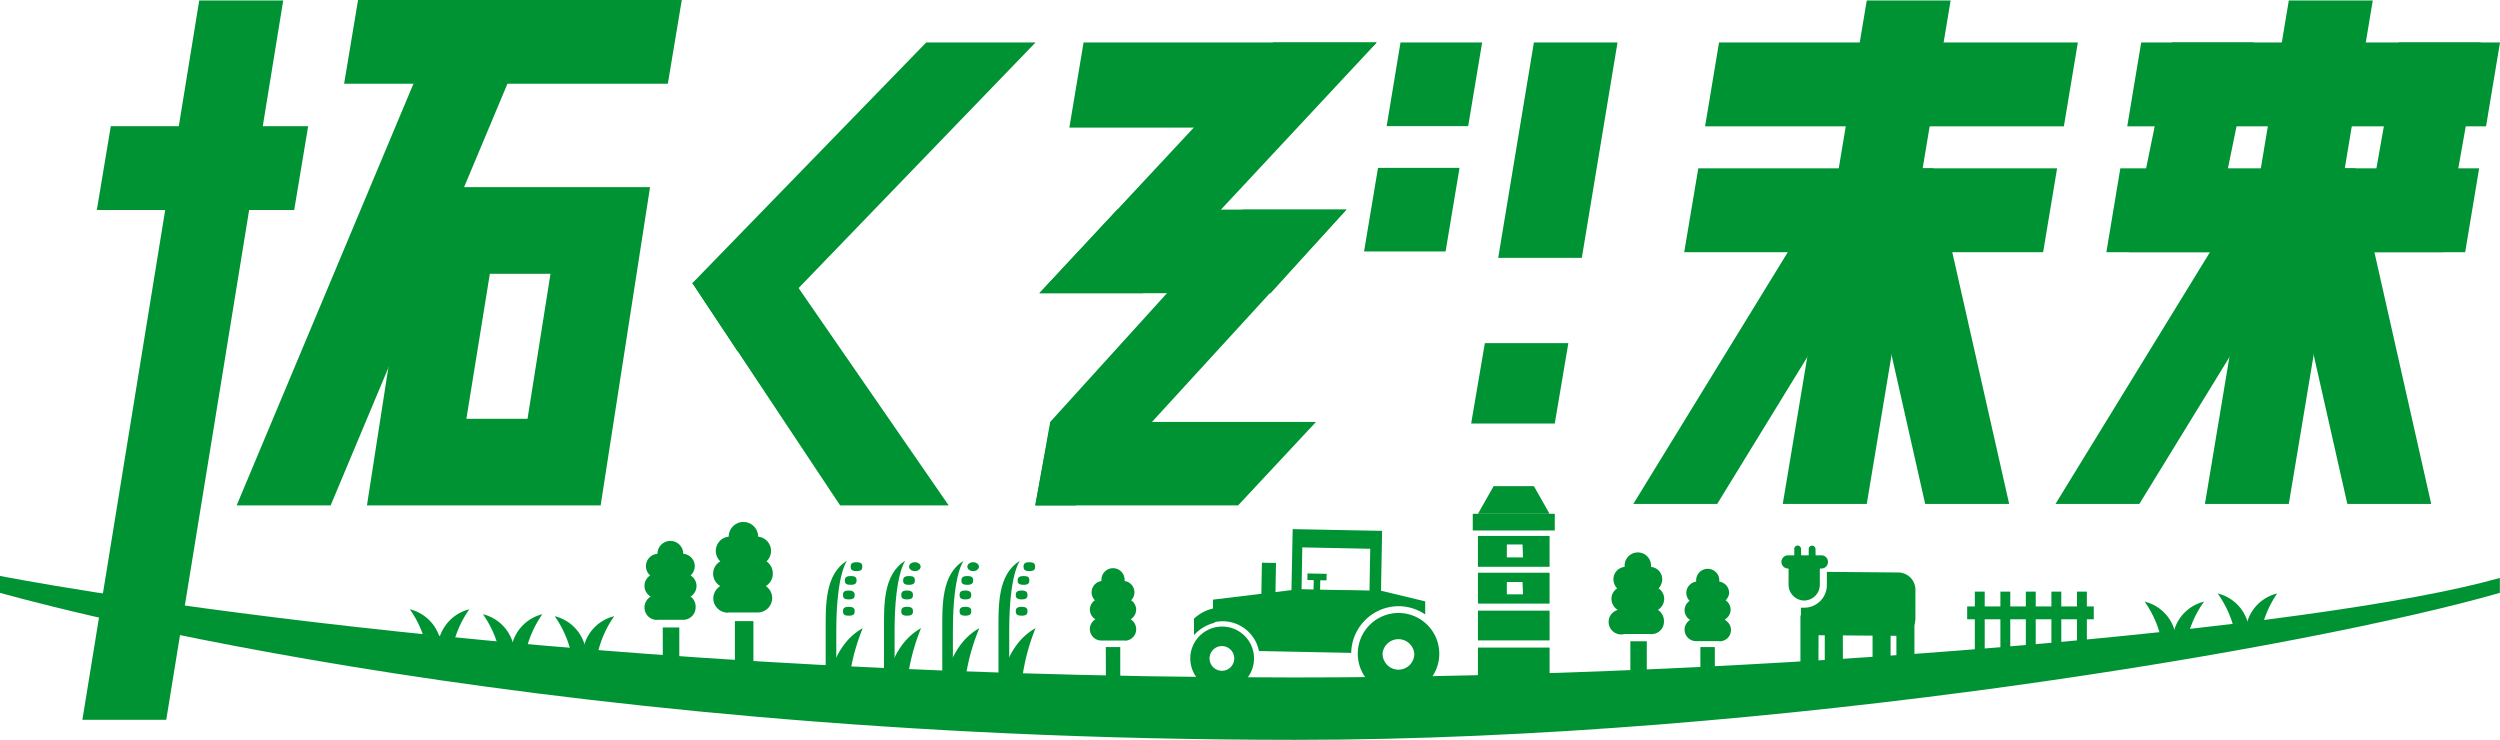 <svg xmlns="http://www.w3.org/2000/svg" viewBox="0 0 202.41 59.9"><defs><style>.cls-1{fill:#009333;}</style></defs><title>header-logo</title><g id="レイヤー_2" data-name="レイヤー 2"><g id="レイヤー_4" data-name="レイヤー 4"><path class="cls-1" d="M147.34,47.36a1.28,1.28,0,0,1-1.27,1.26h0a1.28,1.28,0,0,1-1.26-1.28V46c0-.7.57-.88,1.27-.87h0c.7,0,1.26.19,1.26.89Z"/><path class="cls-1" d="M148,45.5a.53.53,0,0,1-.54.53l-2.7,0a.54.54,0,0,1-.53-.54h0a.54.54,0,0,1,.54-.53l2.7,0a.53.53,0,0,1,.53.54Z"/><path class="cls-1" d="M145.83,45.09a.29.29,0,0,1-.28.28h0a.28.28,0,0,1-.28-.28v-.64a.27.27,0,0,1,.27-.28h0a.28.28,0,0,1,.28.28Z"/><path class="cls-1" d="M147,45.1a.29.29,0,0,1-.28.28h0a.29.29,0,0,1-.28-.29v-.64a.27.27,0,0,1,.28-.27h0a.27.27,0,0,1,.27.28Z"/><path class="cls-1" d="M147.23,54.28a.55.55,0,0,1-.55.55h-.36a.55.55,0,0,1-.55-.56l0-4.29a.56.56,0,0,1,.56-.54h.36a.55.55,0,0,1,.55.55Z"/><path class="cls-1" d="M149.21,54.3a.56.56,0,0,1-.56.55h-.36a.55.55,0,0,1-.55-.55l0-4.29a.55.55,0,0,1,.55-.55h.36a.55.55,0,0,1,.55.55Z"/><path class="cls-1" d="M153.07,54.33a.54.54,0,0,1-.55.54h-.36a.55.55,0,0,1-.55-.56l0-4.28a.55.55,0,0,1,.56-.55h.36a.55.55,0,0,1,.54.56Z"/><path class="cls-1" d="M155,54.34a.55.55,0,0,1-.55.55h-.36a.55.55,0,0,1-.55-.56l0-4.29a.56.56,0,0,1,.56-.55h.36a.54.54,0,0,1,.54.55Z"/><path class="cls-1" d="M153.67,46.35l-5.76-.05v1.09a1.83,1.83,0,0,1-1.84,1.81,2.06,2.06,0,0,1-.26,0V50a1.43,1.43,0,0,0,1.41,1.43l6.44.05a1.4,1.4,0,0,0,1.42-1.41l0-2.28A1.4,1.4,0,0,0,153.67,46.35Z"/><path class="cls-1" d="M134.23,49.38a1.06,1.06,0,0,0,.51-.89,1,1,0,0,0-.46-.85,1.08,1.08,0,0,0,.3-.74,1,1,0,0,0-.91-1v0a1.07,1.07,0,1,0-2.13,0v0a1,1,0,0,0-.91,1,1.08,1.08,0,0,0,.3.74,1,1,0,0,0-.46.85,1.06,1.06,0,0,0,.51.89,1,1,0,0,0,.55,1.95h2.13a.32.32,0,0,0,.19,0,1,1,0,0,0,.87-1A1.06,1.06,0,0,0,134.23,49.38ZM132,55.87h1.33V51.92H132Z"/><path class="cls-1" d="M139.67,50.14a.92.92,0,0,0,.45-.78.93.93,0,0,0-.41-.76A.91.91,0,0,0,140,48a.93.93,0,0,0-.8-.91v0a.94.94,0,1,0-1.87,0v0a.93.93,0,0,0-.8.91.91.91,0,0,0,.27.65.91.91,0,0,0-.41.76.92.92,0,0,0,.45.78.92.92,0,0,0-.45.78.93.93,0,0,0,.94.94h1.87a.37.37,0,0,0,.17,0,.91.91,0,0,0,.32-1.69Zm-2,5.73h1.17V52.39h-1.17Z"/><path class="cls-1" d="M91.54,50.14a.94.94,0,0,0,.45-.78.93.93,0,0,0-.41-.76.91.91,0,0,0,.27-.65.93.93,0,0,0-.8-.91v0a.94.94,0,1,0-1.87,0v0a.93.93,0,0,0-.8.91.91.91,0,0,0,.27.65.91.91,0,0,0-.41.76.92.92,0,0,0,.45.78.92.92,0,0,0-.45.78.93.93,0,0,0,.94.94h1.87a.37.37,0,0,0,.17,0,.92.92,0,0,0,.77-.91A.94.94,0,0,0,91.54,50.14Zm-2,5.73H90.7V52.39H89.53Z"/><path class="cls-1" d="M62,47.45a1.15,1.15,0,0,0,.57-1,1.19,1.19,0,0,0-.51-1,1.16,1.16,0,0,0-.68-2s0,0,0,0a1.19,1.19,0,1,0-2.38,0s0,0,0,0a1.16,1.16,0,0,0-.68,2,1.15,1.15,0,0,0,0,2,1.19,1.19,0,0,0-.57,1,1.17,1.17,0,0,0,1,1.14.37.37,0,0,0,.21,0h2.38a1.18,1.18,0,0,0,1.18-1.18A1.17,1.17,0,0,0,62,47.45ZM59.5,54.7H61V50.29H59.5Z"/><path class="cls-1" d="M55.91,48.3a1,1,0,0,0,0-1.71,1,1,0,0,0-.59-1.75v0a1,1,0,1,0-2.09,0v0a1,1,0,0,0-.59,1.75,1,1,0,0,0-.46.84,1,1,0,0,0,.5.87,1.05,1.05,0,0,0-.5.88,1,1,0,0,0,.86,1,.41.41,0,0,0,.19,0h2.09a1,1,0,0,0,1-1A1,1,0,0,0,55.91,48.3Zm-2.25,6.4H55V50.8H53.66Z"/><path class="cls-1" d="M99,50.73a2.58,2.58,0,1,0,2.53,2.63A2.58,2.58,0,0,0,99,50.73Zm-.07,3.58a1,1,0,1,1,1-1A1,1,0,0,1,98.94,54.31Z"/><path class="cls-1" d="M113.29,49.63A3.3,3.3,0,1,0,116.53,53,3.3,3.3,0,0,0,113.29,49.63Zm-.09,4.59a1.29,1.29,0,0,1-1.26-1.32,1.29,1.29,0,0,1,2.57.06A1.29,1.29,0,0,1,113.2,54.22Z"/><path class="cls-1" d="M113.3,49.08a3.85,3.85,0,0,1,2.09.67l0-1.06-3.53-.85-6.74-.13-6.91.84,0,1.85a3.31,3.31,0,0,1,.83-.1,3,3,0,0,1,2.89,2.41l7.47.15A3.85,3.85,0,0,1,113.3,49.08Z"/><polygon class="cls-1" points="103.26 48.35 102.12 48.34 102.17 45.56 103.31 45.58 103.26 48.35"/><path class="cls-1" d="M104.66,42.84l-.11,5.54,7.25.14.1-5.54Zm6.22,5-5.5-.1.06-3.42,5.5.11Z"/><polygon class="cls-1" points="107.4 46.99 105.85 46.96 105.86 46.43 107.41 46.46 107.4 46.99"/><polygon class="cls-1" points="106.34 48.22 106.37 46.67 106.9 46.68 106.87 48.23 106.34 48.22"/><path class="cls-1" d="M96.67,50.09l0,1.33a3.34,3.34,0,0,1,1.67-1l0-1.18A3.36,3.36,0,0,0,96.67,50.09Z"/><rect class="cls-1" x="119.24" y="41.6" width="6.64" height="1.35"/><polygon class="cls-1" points="125.46 41.6 119.66 41.6 120.93 39.36 124.19 39.36 125.46 41.6"/><rect class="cls-1" x="119.66" y="52.43" width="5.8" height="2.32"/><path class="cls-1" d="M119.66,51.85h5.8V49.44h-5.8Z"/><path class="cls-1" d="M119.66,46.37v2.5h5.8v-2.5Zm3.65,1.75H122v-1h1.27Z"/><path class="cls-1" d="M119.66,43.39v2.5h5.8v-2.5Zm3.65,1.74H122V44.08h1.27Z"/><path class="cls-1" d="M80.84,56.93V51.06c0-2-.08-4.57,1.74-5.65,0,0-.87,1-.87,5.65v5.87Z"/><path class="cls-1" d="M83.81,45.88c0,.2-.06.36-.47.36s-.47-.16-.47-.36.06-.36.47-.36S83.81,45.68,83.81,45.88Z"/><path class="cls-1" d="M83.34,47c0,.19-.06.35-.47.35s-.48-.16-.48-.35.07-.36.48-.36S83.34,46.76,83.34,47Z"/><path class="cls-1" d="M83.19,48.17c0,.2-.06.36-.47.36s-.48-.16-.48-.36.07-.36.48-.36S83.19,48,83.19,48.17Z"/><path class="cls-1" d="M83.19,49.49c0,.2-.06.36-.47.36s-.48-.16-.48-.36.07-.36.48-.36S83.19,49.29,83.19,49.49Z"/><path class="cls-1" d="M80.84,56.93s0-4.4,3-6.07a16.89,16.89,0,0,0-1.23,6.07Z"/><path class="cls-1" d="M76.29,56.93V51.06c0-2-.08-4.57,1.73-5.65,0,0-.87,1-.87,5.65v5.87Z"/><ellipse class="cls-1" cx="78.79" cy="45.88" rx="0.47" ry="0.36"/><path class="cls-1" d="M78.79,47c0,.19-.06.35-.48.35s-.47-.16-.47-.35.06-.36.47-.36S78.79,46.76,78.79,47Z"/><path class="cls-1" d="M78.64,48.17c0,.2-.07.36-.48.36s-.47-.16-.47-.36.06-.36.47-.36S78.64,48,78.64,48.17Z"/><path class="cls-1" d="M78.64,49.49c0,.2-.07.36-.48.36s-.47-.16-.47-.36.06-.36.47-.36S78.64,49.29,78.64,49.49Z"/><path class="cls-1" d="M76.29,56.93s0-4.4,3-6.07A16.77,16.77,0,0,0,78,56.93Z"/><path class="cls-1" d="M71.57,56.93V51.06c0-2-.09-4.57,1.73-5.66,0,0-.87,1.05-.87,5.66v5.87Z"/><ellipse class="cls-1" cx="74.07" cy="45.88" rx="0.47" ry="0.36"/><path class="cls-1" d="M74.07,47c0,.19-.07.35-.48.35s-.47-.16-.47-.35.06-.36.47-.36S74.07,46.76,74.07,47Z"/><path class="cls-1" d="M73.92,48.17c0,.2-.06.36-.48.36s-.47-.16-.47-.36.06-.36.47-.36S73.92,48,73.92,48.17Z"/><path class="cls-1" d="M73.92,49.49c0,.2-.06.36-.48.36s-.47-.16-.47-.36.06-.36.47-.36S73.92,49.29,73.92,49.49Z"/><path class="cls-1" d="M71.57,56.93s0-4.4,3-6.07a16.77,16.77,0,0,0-1.24,6.07Z"/><path class="cls-1" d="M66.85,56.93V51.06c0-2-.08-4.57,1.73-5.66,0,0-.87,1.05-.87,5.66v5.87Z"/><path class="cls-1" d="M69.82,45.88c0,.2-.06.36-.47.36s-.48-.16-.48-.36.07-.36.48-.36S69.82,45.68,69.82,45.88Z"/><path class="cls-1" d="M69.35,47c0,.19-.06.35-.48.35s-.47-.16-.47-.35.06-.36.47-.36S69.35,46.76,69.35,47Z"/><path class="cls-1" d="M69.2,48.17c0,.2-.06.36-.48.36s-.47-.16-.47-.36.06-.36.47-.36S69.2,48,69.2,48.17Z"/><path class="cls-1" d="M69.2,49.49c0,.2-.06.36-.48.36s-.47-.16-.47-.36.06-.36.47-.36S69.2,49.29,69.2,49.49Z"/><path class="cls-1" d="M66.85,56.93s0-4.4,3-6.07a16.77,16.77,0,0,0-1.24,6.07Z"/><rect class="cls-1" x="159.27" y="49.1" width="10.25" height="1.04"/><rect class="cls-1" x="159.89" y="47.9" width="0.8" height="5.38"/><rect class="cls-1" x="161.96" y="47.9" width="0.8" height="5.38"/><rect class="cls-1" x="164.02" y="47.9" width="0.8" height="5.38"/><rect class="cls-1" x="166.09" y="47.9" width="0.8" height="5.38"/><rect class="cls-1" x="168.16" y="47.9" width="0.8" height="5.38"/><path class="cls-1" d="M41.4,52.46a3.36,3.36,0,0,1,2.51-2.73,8.6,8.6,0,0,0-1.42,3.43Z"/><path class="cls-1" d="M41.62,52.46a3.36,3.36,0,0,0-2.52-2.73,8.44,8.44,0,0,1,1.42,3.43Z"/><path class="cls-1" d="M35.48,52.06A3.37,3.37,0,0,1,38,49.33a8.35,8.35,0,0,0-1.42,3.42Z"/><path class="cls-1" d="M35.7,52.06a3.35,3.35,0,0,0-2.52-2.73,8.35,8.35,0,0,1,1.42,3.42Z"/><path class="cls-1" d="M47.21,52.62a3.35,3.35,0,0,1,2.52-2.73,8.44,8.44,0,0,0-1.42,3.42Z"/><path class="cls-1" d="M47.43,52.62a3.35,3.35,0,0,0-2.52-2.73,8.44,8.44,0,0,1,1.42,3.42Z"/><path class="cls-1" d="M176.15,51.43a3.34,3.34,0,0,0-2.51-2.72,8.51,8.51,0,0,1,1.42,3.42Z"/><path class="cls-1" d="M175.94,51.43a3.34,3.34,0,0,1,2.51-2.72A8.35,8.35,0,0,0,177,52.13Z"/><path class="cls-1" d="M182.07,50.77a3.34,3.34,0,0,0-2.52-2.72A8.45,8.45,0,0,1,181,51.47Z"/><path class="cls-1" d="M181.85,50.77a3.34,3.34,0,0,1,2.52-2.72A8.35,8.35,0,0,0,183,51.47Z"/><polygon class="cls-1" points="28.99 0 27.86 6.78 54.07 6.78 55.2 0 28.99 0"/><polygon class="cls-1" points="8.97 10.22 7.84 17 23.82 17 24.95 10.22 8.97 10.22"/><polygon class="cls-1" points="128.07 20.88 121.3 20.88 124.19 3.44 130.96 3.44 128.07 20.88"/><polygon class="cls-1" points="125.88 34.29 119.11 34.29 120.22 27.78 126.98 27.78 125.88 34.29"/><polygon class="cls-1" points="76.81 40.92 68.02 40.92 56.06 22.92 61.63 18.94 76.81 40.92"/><polygon class="cls-1" points="92.54 23.74 84.15 23.74 103.08 3.44 111.47 3.44 92.54 23.74"/><polygon class="cls-1" points="59.72 28.44 56.06 22.92 74.99 3.44 83.84 3.44 59.72 28.44"/><polygon class="cls-1" points="87.08 40.92 83.82 40.92 85.03 34.16 100.62 16.97 109.01 16.97 87.08 40.92"/><polygon class="cls-1" points="118.87 10.21 112.27 10.21 113.39 3.44 120 3.44 118.87 10.21"/><polygon class="cls-1" points="178.99 20.42 172.37 20.42 175.84 3.44 182.47 3.44 178.99 20.42"/><polygon class="cls-1" points="197.83 20.42 191.2 20.42 194.21 3.44 200.84 3.44 197.83 20.42"/><polygon class="cls-1" points="117.04 20.36 110.44 20.36 111.57 13.59 118.17 13.59 117.04 20.36"/><polygon class="cls-1" points="104.75 10.33 86.58 10.33 87.73 3.44 111.44 3.44 104.75 10.33"/><polygon class="cls-1" points="102.87 23.74 84.15 23.74 90.46 16.97 109.01 16.97 102.87 23.74"/><polygon class="cls-1" points="100.24 40.92 83.82 40.92 85.08 34.16 106.55 34.16 100.24 40.92"/><polygon class="cls-1" points="185.31 40.8 178.52 40.8 185.31 0.04 192.11 0.04 185.31 40.8"/><polygon class="cls-1" points="173.21 40.8 166.42 40.8 183.09 13.63 189.88 13.63 173.21 40.8"/><polygon class="cls-1" points="196.84 40.8 190.05 40.8 183.91 13.63 190.71 13.63 196.84 40.8"/><polygon class="cls-1" points="201.28 10.23 172.23 10.23 173.36 3.44 202.41 3.44 201.28 10.23"/><polygon class="cls-1" points="199.59 20.42 170.54 20.42 171.67 13.63 200.72 13.63 199.59 20.42"/><polygon class="cls-1" points="151.14 40.8 144.34 40.8 151.14 0.04 157.93 0.04 151.14 40.8"/><polygon class="cls-1" points="13.46 58.28 6.67 58.28 16.13 0.04 22.93 0.04 13.46 58.28"/><polygon class="cls-1" points="139.03 40.8 132.24 40.8 148.91 13.63 155.7 13.63 139.03 40.8"/><polygon class="cls-1" points="162.67 40.8 155.87 40.8 149.74 13.63 156.53 13.63 162.67 40.8"/><polygon class="cls-1" points="167.1 10.23 138.05 10.23 139.18 3.44 168.23 3.44 167.1 10.23"/><polygon class="cls-1" points="165.42 20.42 136.36 20.42 137.5 13.63 166.55 13.63 165.42 20.42"/><polygon class="cls-1" points="42.72 2.88 35.11 2.88 19.16 40.92 26.77 40.92 42.72 2.88"/><path class="cls-1" d="M33.71,15.15l-4,25.77H48.63l4-25.77Zm9,18.76H37.76l1.9-11.74h4.91Z"/><path class="cls-1" d="M104.93,59.9h-.27C40.67,59.87.44,48.09,0,48l0-1.37c.41.08,41.48,8.19,104.67,8.22h.25c37.36,0,82.86-3.9,97.48-8.06V48C187,52.42,143.52,59.9,104.93,59.9Z"/></g></g></svg>